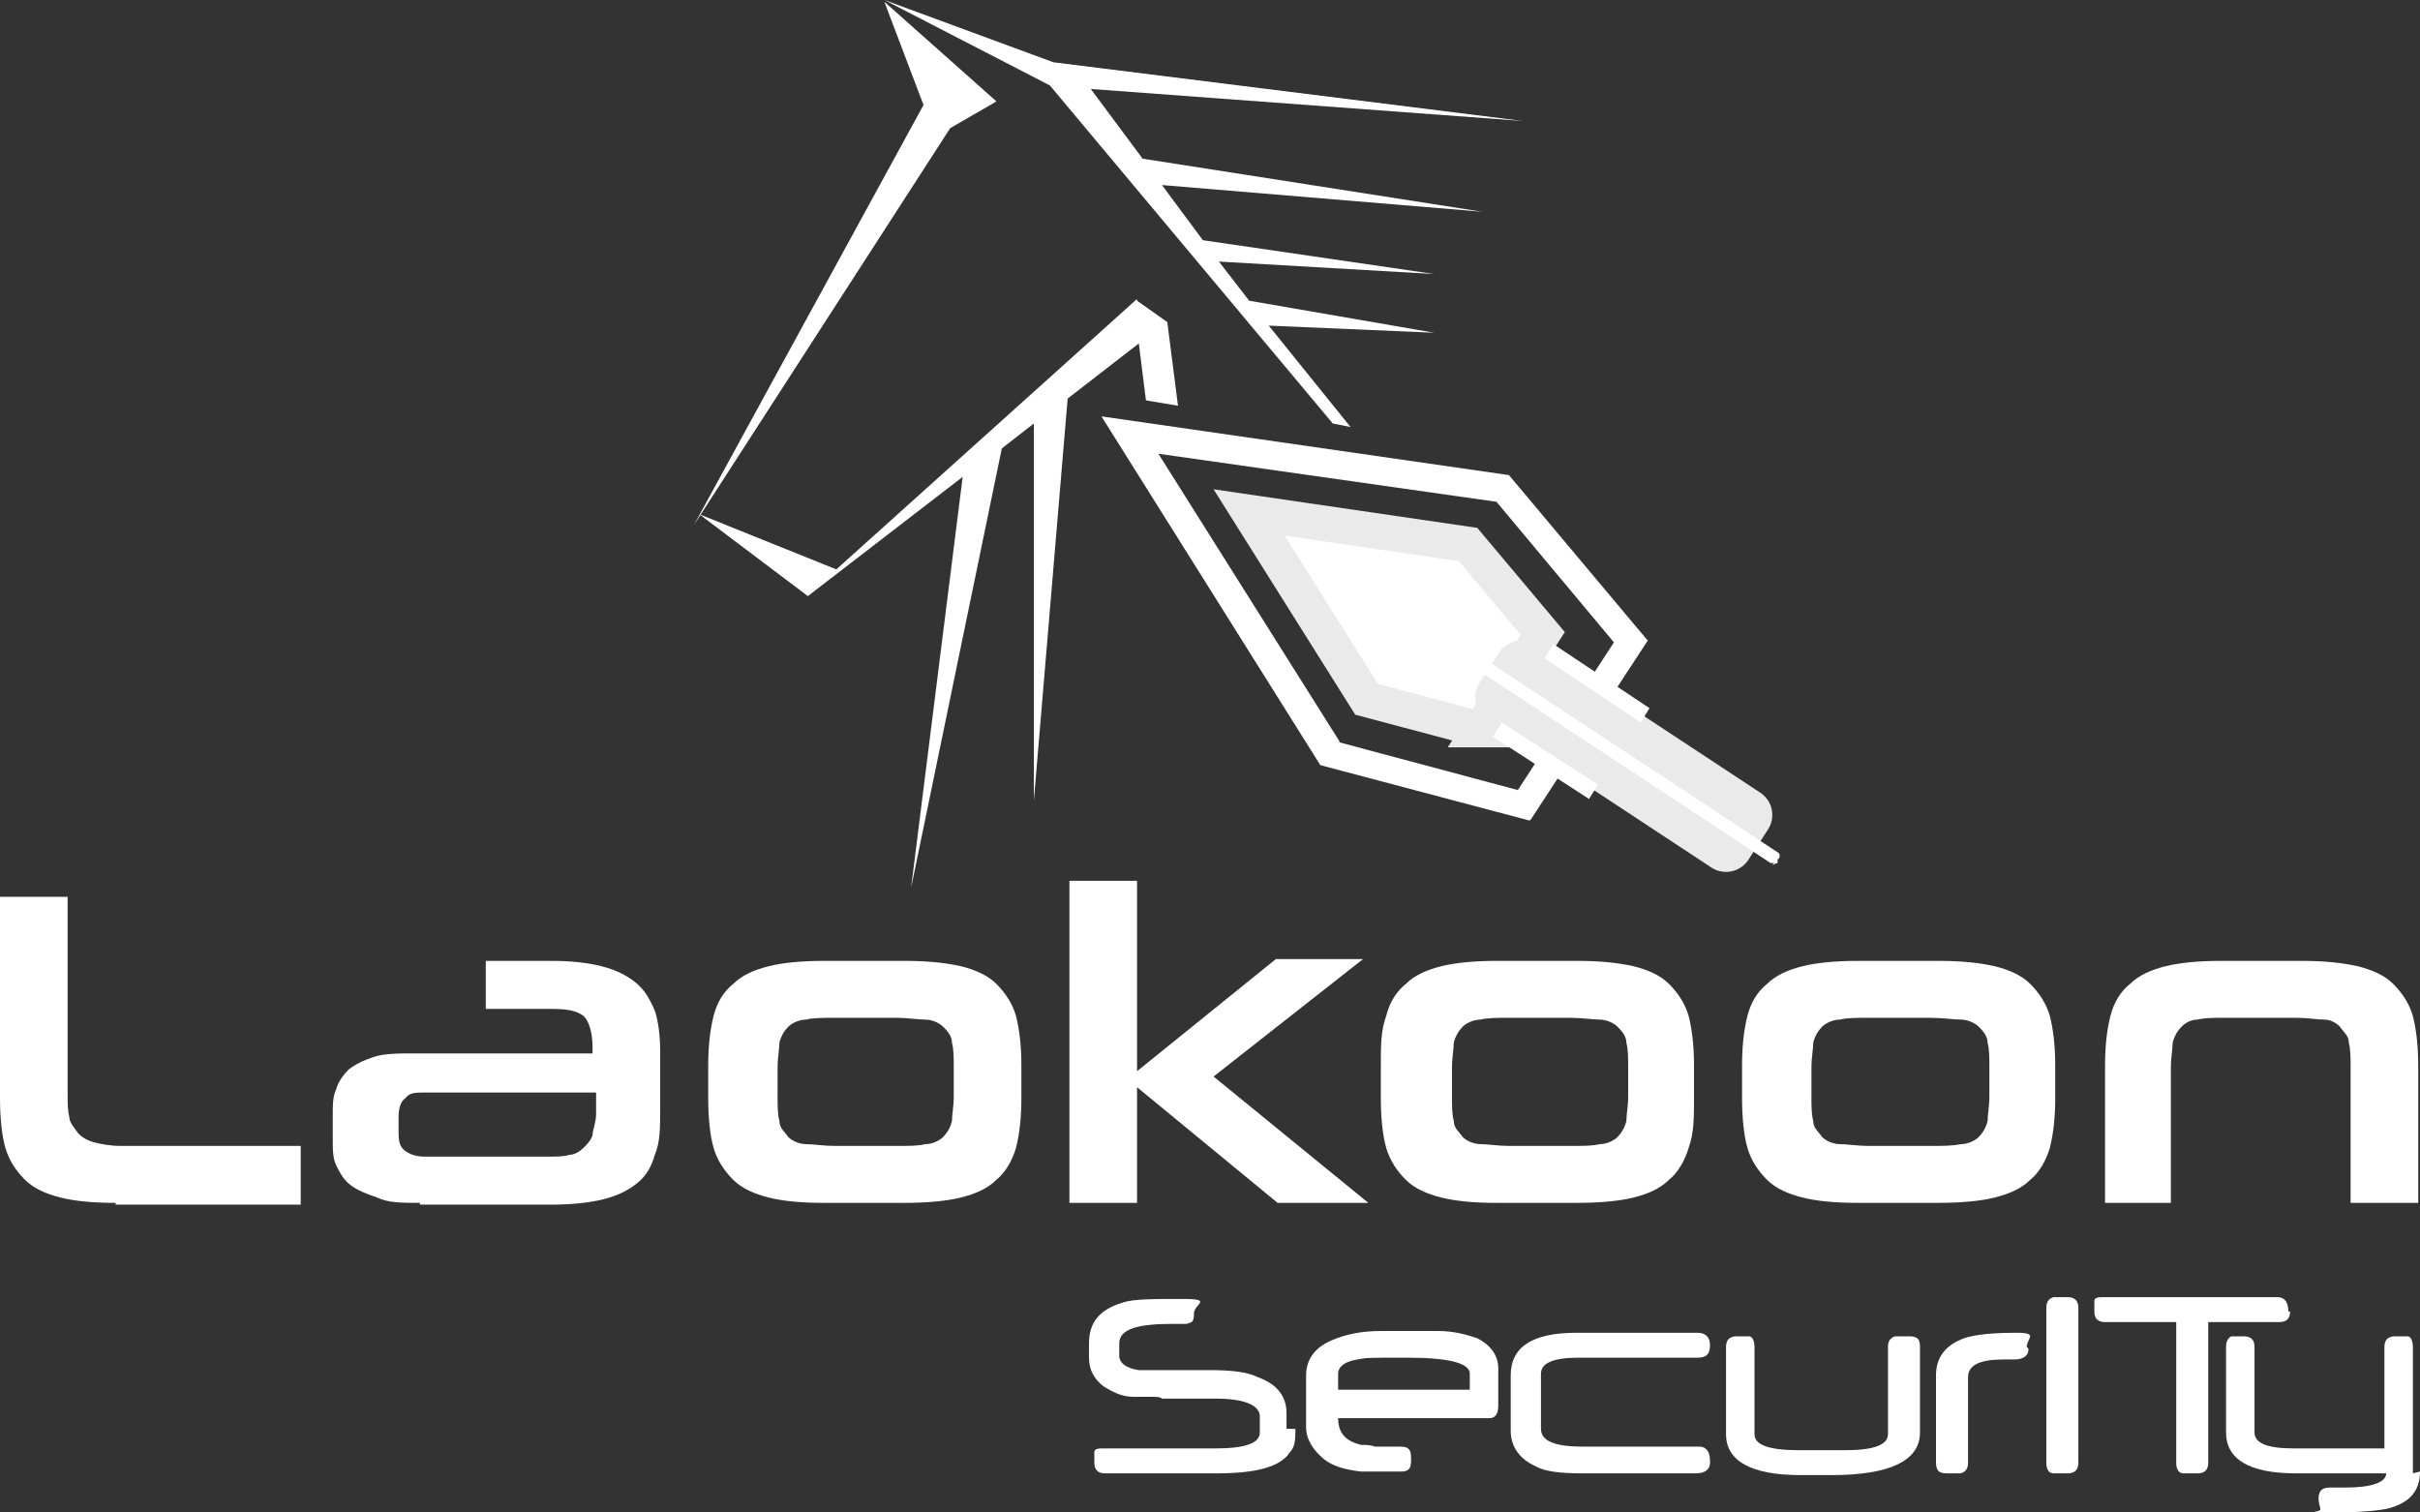 <?xml version="1.0" encoding="UTF-8"?>
<svg id="Layer_1" xmlns="http://www.w3.org/2000/svg" xmlns:xlink="http://www.w3.org/1999/xlink" version="1.1" viewBox="0 0 136 85">
  <rect x="0" y="0" width="136" height="85" fill="#333333" stroke="none"/>
  <!-- Generator: Adobe Illustrator 29.2.1, SVG Export Plug-In . SVG Version: 2.1.0 Build 116)  -->
  <defs>
    <style>
      .st0 {
        fill: none;
      }

      .st1 {
        stroke-linejoin: round;
        stroke-width: 3px;
      }

      .st1, .st2, .st3 {
        fill: #fff;
      }

      .st1, .st3 {
        stroke: #eaeaea;
        stroke-linecap: round;
      }

      .st3 {
        stroke-miterlimit: 10;
        stroke-width: 2px;
      }

      .st4 {
        clip-path: url(#clippath);
      }
    </style>
    <clipPath id="clippath">
      <rect class="st0" width="136" height="85"/>
    </clipPath>
  </defs>
  <g class="st4">
    <g>
      <path class="st3" d="M83.2,41l-6.4-1.7-6.6-10.5,12.3,1.8,4.2,5-3.5,5.4Z"/>
      <path class="st2" d="M85.9,46.1l-11.7-3.1-12.3-19.6,22.9,3.3,7.8,9.3-6.6,10.1ZM75.2,41.7l10.1,2.7,5.4-8.3-6.6-7.9-19-2.7,10.2,16.2Z"/>
      <path class="st1" d="M85.5,37.5l-1.1,1.7,12.6,8.3,1.1-1.7-12.6-8.3Z"/>
      <path class="st2" d="M99.8,48v.2c0,0-24.8-16.3-24.8-16.3v-.2c.1,0,24.8,16.3,24.8,16.3Z"/>
      <path class="st2" d="M99.7,48.5c0,0-.1,0-.2,0l-24.7-16.3c0,0-.1-.1-.1-.2,0,0,0-.2,0-.2v-.2c.2-.1.4-.2.5,0l24.7,16.3c.1,0,.2.3,0,.4v.2c-.1,0-.2.1-.3.1h0,0Z"/>
      <path class="st2" d="M84.4,40.6l-.5.8,5.4,3.5.5-.8-5.4-3.5Z"/>
      <path class="st2" d="M87.3,36.2l-.5.8,5.4,3.6.5-.8-5.4-3.6Z"/>
      <path class="st2" d="M6.5,67.6c-1.3,0-2.3-.1-3.1-.3-.8-.2-1.5-.5-2-1-.5-.5-.9-1.1-1.1-1.8-.2-.7-.3-1.7-.3-2.8v-11.3h3.8v11.1c0,.5,0,.9.1,1.3,0,.3.3.6.5.9.2.2.5.4.9.5.4.1.9.2,1.5.2h10.1v3.3H6.5h0Z"/>
      <path class="st2" d="M23.6,67.6c-1,0-1.8,0-2.4-.3-.6-.2-1.1-.4-1.5-.7-.4-.3-.6-.7-.8-1.1-.2-.4-.2-.9-.2-1.5v-1.3c0-.6,0-1.1.2-1.5.1-.4.4-.8.7-1.1.4-.3.8-.5,1.4-.7.6-.2,1.4-.2,2.3-.2h10v-.3c0-.9-.2-1.5-.5-1.8-.4-.3-.9-.4-1.8-.4h-3.7v-2.7h3.7c1.1,0,2,.1,2.8.3.8.2,1.4.5,1.9.9.5.4.8.9,1.1,1.6.2.6.3,1.4.3,2.3v3.3c0,1,0,1.8-.3,2.5-.2.7-.5,1.2-1,1.6-.5.4-1.1.7-1.9.9-.8.2-1.8.3-3,.3h-7.3,0ZM33.4,61.4h-9.6c-.4,0-.8,0-1,.3-.3.2-.4.6-.4,1.1v.9c0,.5.1.8.4,1,.3.2.6.3,1.1.3h7c.4,0,.8,0,1.1-.1.3,0,.6-.2.8-.4.2-.2.4-.4.5-.7,0-.3.2-.7.2-1.2v-1.2h0Z"/>
      <path class="st2" d="M46.3,67.6c-1.3,0-2.3-.1-3.1-.3-.8-.2-1.5-.5-2-1-.5-.5-.9-1.1-1.1-1.8-.2-.7-.3-1.7-.3-2.8v-1.8c0-1.1.1-2,.3-2.8.2-.8.6-1.4,1.1-1.8.5-.5,1.2-.8,2-1,.8-.2,1.9-.3,3.1-.3h4.5c1.3,0,2.3.1,3.2.3.8.2,1.5.5,2,1,.5.5.9,1.1,1.1,1.8.2.8.3,1.7.3,2.8v1.8c0,1.1-.1,2-.3,2.8-.2.7-.6,1.4-1.1,1.8-.5.5-1.2.8-2,1-.8.2-1.9.3-3.2.3h-4.5ZM53.6,60c0-.6,0-1-.1-1.4,0-.4-.3-.7-.5-.9-.2-.2-.6-.4-1-.4-.4,0-1-.1-1.6-.1h-3.5c-.7,0-1.2,0-1.6.1-.4,0-.8.2-1,.4-.2.2-.4.5-.5.9,0,.4-.1.8-.1,1.4v1.6c0,.6,0,1,.1,1.4,0,.4.3.6.5.9.2.2.6.4,1,.4.4,0,1,.1,1.6.1h3.5c.7,0,1.2,0,1.6-.1.4,0,.8-.2,1-.4.2-.2.4-.5.5-.9,0-.4.1-.8.1-1.4v-1.6Z"/>
      <path class="st2" d="M71.8,67.6l-7.9-6.5v6.5h-3.8v-18.1h3.8v10.7l7.8-6.3h4.9l-8.4,6.6,8.7,7.1h-5Z"/>
      <path class="st2" d="M84.1,67.6c-1.3,0-2.3-.1-3.1-.3-.8-.2-1.5-.5-2-1-.5-.5-.9-1.1-1.1-1.8-.2-.7-.3-1.7-.3-2.8v-1.8c0-1.1,0-2,.3-2.8.2-.8.6-1.4,1.1-1.8.5-.5,1.2-.8,2-1,.8-.2,1.9-.3,3.1-.3h4.5c1.3,0,2.3.1,3.2.3.8.2,1.5.5,2,1,.5.5.9,1.1,1.1,1.8.2.8.3,1.7.3,2.8v1.8c0,1.1,0,2-.3,2.8-.2.7-.6,1.4-1.1,1.8-.5.5-1.2.8-2,1-.8.2-1.9.3-3.2.3h-4.5ZM91.5,60c0-.6,0-1-.1-1.4,0-.4-.3-.7-.5-.9-.2-.2-.6-.4-1-.4-.4,0-1-.1-1.6-.1h-3.5c-.7,0-1.2,0-1.6.1-.4,0-.8.2-1,.4-.2.2-.4.5-.5.9,0,.4-.1.8-.1,1.4v1.6c0,.6,0,1,.1,1.4,0,.4.3.6.5.9.2.2.6.4,1,.4.4,0,1,.1,1.6.1h3.5c.7,0,1.2,0,1.6-.1.4,0,.8-.2,1-.4.2-.2.4-.5.5-.9,0-.4.1-.8.1-1.4v-1.6Z"/>
      <path class="st2" d="M104.4,67.6c-1.3,0-2.3-.1-3.1-.3-.8-.2-1.5-.5-2-1-.5-.5-.9-1.1-1.1-1.8-.2-.7-.3-1.7-.3-2.8v-1.8c0-1.1.1-2,.3-2.8.2-.8.6-1.4,1.1-1.8.5-.5,1.2-.8,2-1,.8-.2,1.9-.3,3.1-.3h4.5c1.3,0,2.3.1,3.2.3.8.2,1.5.5,2,1,.5.5.9,1.1,1.1,1.8.2.8.3,1.7.3,2.8v1.8c0,1.1-.1,2-.3,2.8-.2.7-.6,1.4-1.1,1.8-.5.5-1.2.8-2,1-.8.2-1.9.3-3.2.3h-4.5ZM111.8,60c0-.6,0-1-.1-1.4,0-.4-.3-.7-.5-.9-.2-.2-.6-.4-1-.4-.4,0-1-.1-1.7-.1h-3.5c-.7,0-1.2,0-1.6.1-.4,0-.8.2-1,.4-.2.2-.4.5-.5.9,0,.4-.1.8-.1,1.4v1.6c0,.6,0,1,.1,1.4,0,.4.3.6.5.9.2.2.6.4,1,.4.4,0,1,.1,1.6.1h3.5c.7,0,1.2,0,1.7-.1.4,0,.8-.2,1-.4.2-.2.4-.5.5-.9,0-.4.1-.8.1-1.4v-1.6Z"/>
      <path class="st2" d="M132.1,67.6v-7.6c0-.6,0-1-.1-1.4,0-.4-.3-.6-.5-.9-.2-.2-.5-.4-.9-.4-.4,0-.9-.1-1.5-.1h-4.1c-.6,0-1.1,0-1.5.1-.4,0-.7.2-.9.4-.2.2-.4.5-.5.9,0,.4-.1.8-.1,1.4v7.6h-3.7v-7.7c0-1.1.1-2,.3-2.8.2-.8.6-1.4,1.1-1.8.5-.5,1.2-.8,2-1,.8-.2,1.9-.3,3.1-.3h4.5c1.3,0,2.3.1,3.2.3.8.2,1.5.5,2,1,.5.5.9,1.1,1.1,1.8.2.8.3,1.7.3,2.8v7.7h-3.7Z"/>
      <path class="st2" d="M72.8,80.3c0,.5,0,1-.3,1.3-.5.8-1.8,1.2-4.1,1.2h-6.3c-.4,0-.6-.2-.6-.6s0-.5,0-.6c0-.2.3-.2.5-.2h6.3c1.7,0,2.5-.3,2.5-.9v-.9c0-.6-.8-1-2.5-1h-3c-.1-.1-.3-.1-.6-.1-.3,0-.6,0-1,0-.7,0-1.2-.3-1.7-.6-.5-.4-.8-.9-.8-1.6v-.8c0-1.2.6-1.9,1.9-2.3.6-.2,1.7-.2,3.4-.2s.6.3.6.8-.1.5-.4.6c0,0-.3,0-.8,0-2,0-3,.3-3,1.1v.7c0,.4.4.7,1.1.8.1,0,.3,0,.6,0,.3,0,.6,0,1,0h2.4c1.2,0,2.1.1,2.7.4,1.1.4,1.6,1.1,1.6,2v.9h0Z"/>
      <path class="st2" d="M84.2,79c0,.5-.2.7-.5.7h-8.5c0,.8.4,1.3,1.3,1.5.2,0,.5,0,.8.1.4,0,.8,0,1.4,0s.6.3.6.8-.2.6-.6.6-1.1,0-1.4,0c-.4,0-.6,0-.8,0-.9-.1-1.6-.3-2.1-.7-.6-.5-1-1.1-1-1.8v-2.9c0-.9.5-1.6,1.5-2,.7-.3,1.6-.5,2.7-.5h3.2c.9,0,1.6.2,2.2.4.8.4,1.2,1,1.2,1.7v1.9h0ZM82.6,78.2v-1c0-.6-1.2-.9-3.5-.9s-2.3,0-2.8.1c-.7.1-1.1.4-1.1.8v.9h7.4Z"/>
      <path class="st2" d="M96.1,82.2c0,.4-.3.6-.8.6h-6.4c-1.2,0-2.1-.1-2.6-.4-.9-.4-1.4-1.1-1.4-2v-3.1c0-1.6,1.2-2.4,3.7-2.4h6.8c.4,0,.7.2.7.7s-.2.7-.7.7h-6.7c-1.4,0-2.1.3-2.1.9v3.1c0,.7.8,1,2.4,1h6.5c.4,0,.6.3.6.8h0Z"/>
      <path class="st2" d="M107.9,80.5c0,1.6-1.7,2.4-5,2.4h-.4c-.1,0-.3,0-.5,0,0,0,0,0,0,0h-.8c-2.8,0-4.2-.8-4.2-2.3v-4.9c0-.4.2-.6.6-.6s.7,0,.7,0c.2,0,.3.3.3.6v4.9c0,.6.8.9,2.5.9h2.6c1.6,0,2.4-.3,2.4-.9v-4.9c0-.3.1-.5.4-.6,0,0,.3,0,.8,0s.6.2.6.6v4.9h0Z"/>
      <path class="st2" d="M114,75.8c0,.4-.3.6-.8.6s-.2,0-.3,0c-.1,0-.2,0-.3,0-1.3,0-2,.3-2,1v4.8c0,.3-.1.5-.4.6,0,0-.3,0-.8,0s-.6-.2-.6-.7v-4.8c0-1,.5-1.7,1.6-2.1.6-.2,1.6-.3,2.9-.3s.6.3.6.8h0Z"/>
      <path class="st2" d="M116.8,82.2c0,.4-.2.6-.6.6s-.3,0-.5,0c-.1,0-.2,0-.3,0-.3,0-.4-.3-.4-.6v-8.7c0-.3.1-.5.4-.6,0,0,.2,0,.3,0,.1,0,.3,0,.5,0,.4,0,.6.2.6.6v8.7h0Z"/>
      <path class="st2" d="M128.7,73.7c0,.4-.2.6-.6.6h-4v7.9c0,.4-.2.6-.6.6s-.7,0-.8,0c-.3,0-.4-.3-.4-.6v-7.9h-4c-.4,0-.6-.2-.6-.6s0-.5,0-.6c0-.2.3-.2.5-.2h9.8c.4,0,.6.3.6.8h0Z"/>
      <path class="st2" d="M136,82.7c0,1.1-.6,1.8-1.9,2.1-.5.1-1.5.2-3.2.2s-.4,0-.5-.2c0-.1-.1-.3-.1-.6,0-.4.2-.6.6-.6h.4c0,0,0,0,0,0,.1,0,.2,0,.3,0h.2c1.5,0,2.3-.3,2.3-.8h-5.1c-2.6,0-3.9-.8-3.9-2.3v-4.8c0-.3.1-.5.3-.6,0,0,.3,0,.7,0s.6.2.6.6v4.8c0,.6.7.9,2.2.9h5.1v-5.7c0-.4.2-.6.6-.6s.7,0,.7,0c.2,0,.3.3.3.6v7.1h0Z"/>
      <path class="st2" d="M39,29.5l14.4-22.3,2.6-1.5-6.3-5.6,2.2,5.8-12.9,23.6Z"/>
      <path class="st2" d="M63.9,16.8l-16.9,15.2-7.7-3.1,6.1,4.6,8.7-6.7-2.9,23.1,5.1-24.7,1.8-1.4v21.2l1.9-22.6,4-3.1.4,3.2,1.8.3-.6-4.7-1.7-1.2Z"/>
      <path class="st2" d="M64.2,8.9l-2.9-3.9,24.3,1.8-26.4-3.3-9.5-3.5,9.3,4.8,15.9,19,1,.2-4.6-5.7,9.3.4-10.4-1.8-1.7-2.2,12.1.7-13-1.9-2.3-3.1,18,1.5-19.2-3Z"/>
    </g>
  </g>
</svg>